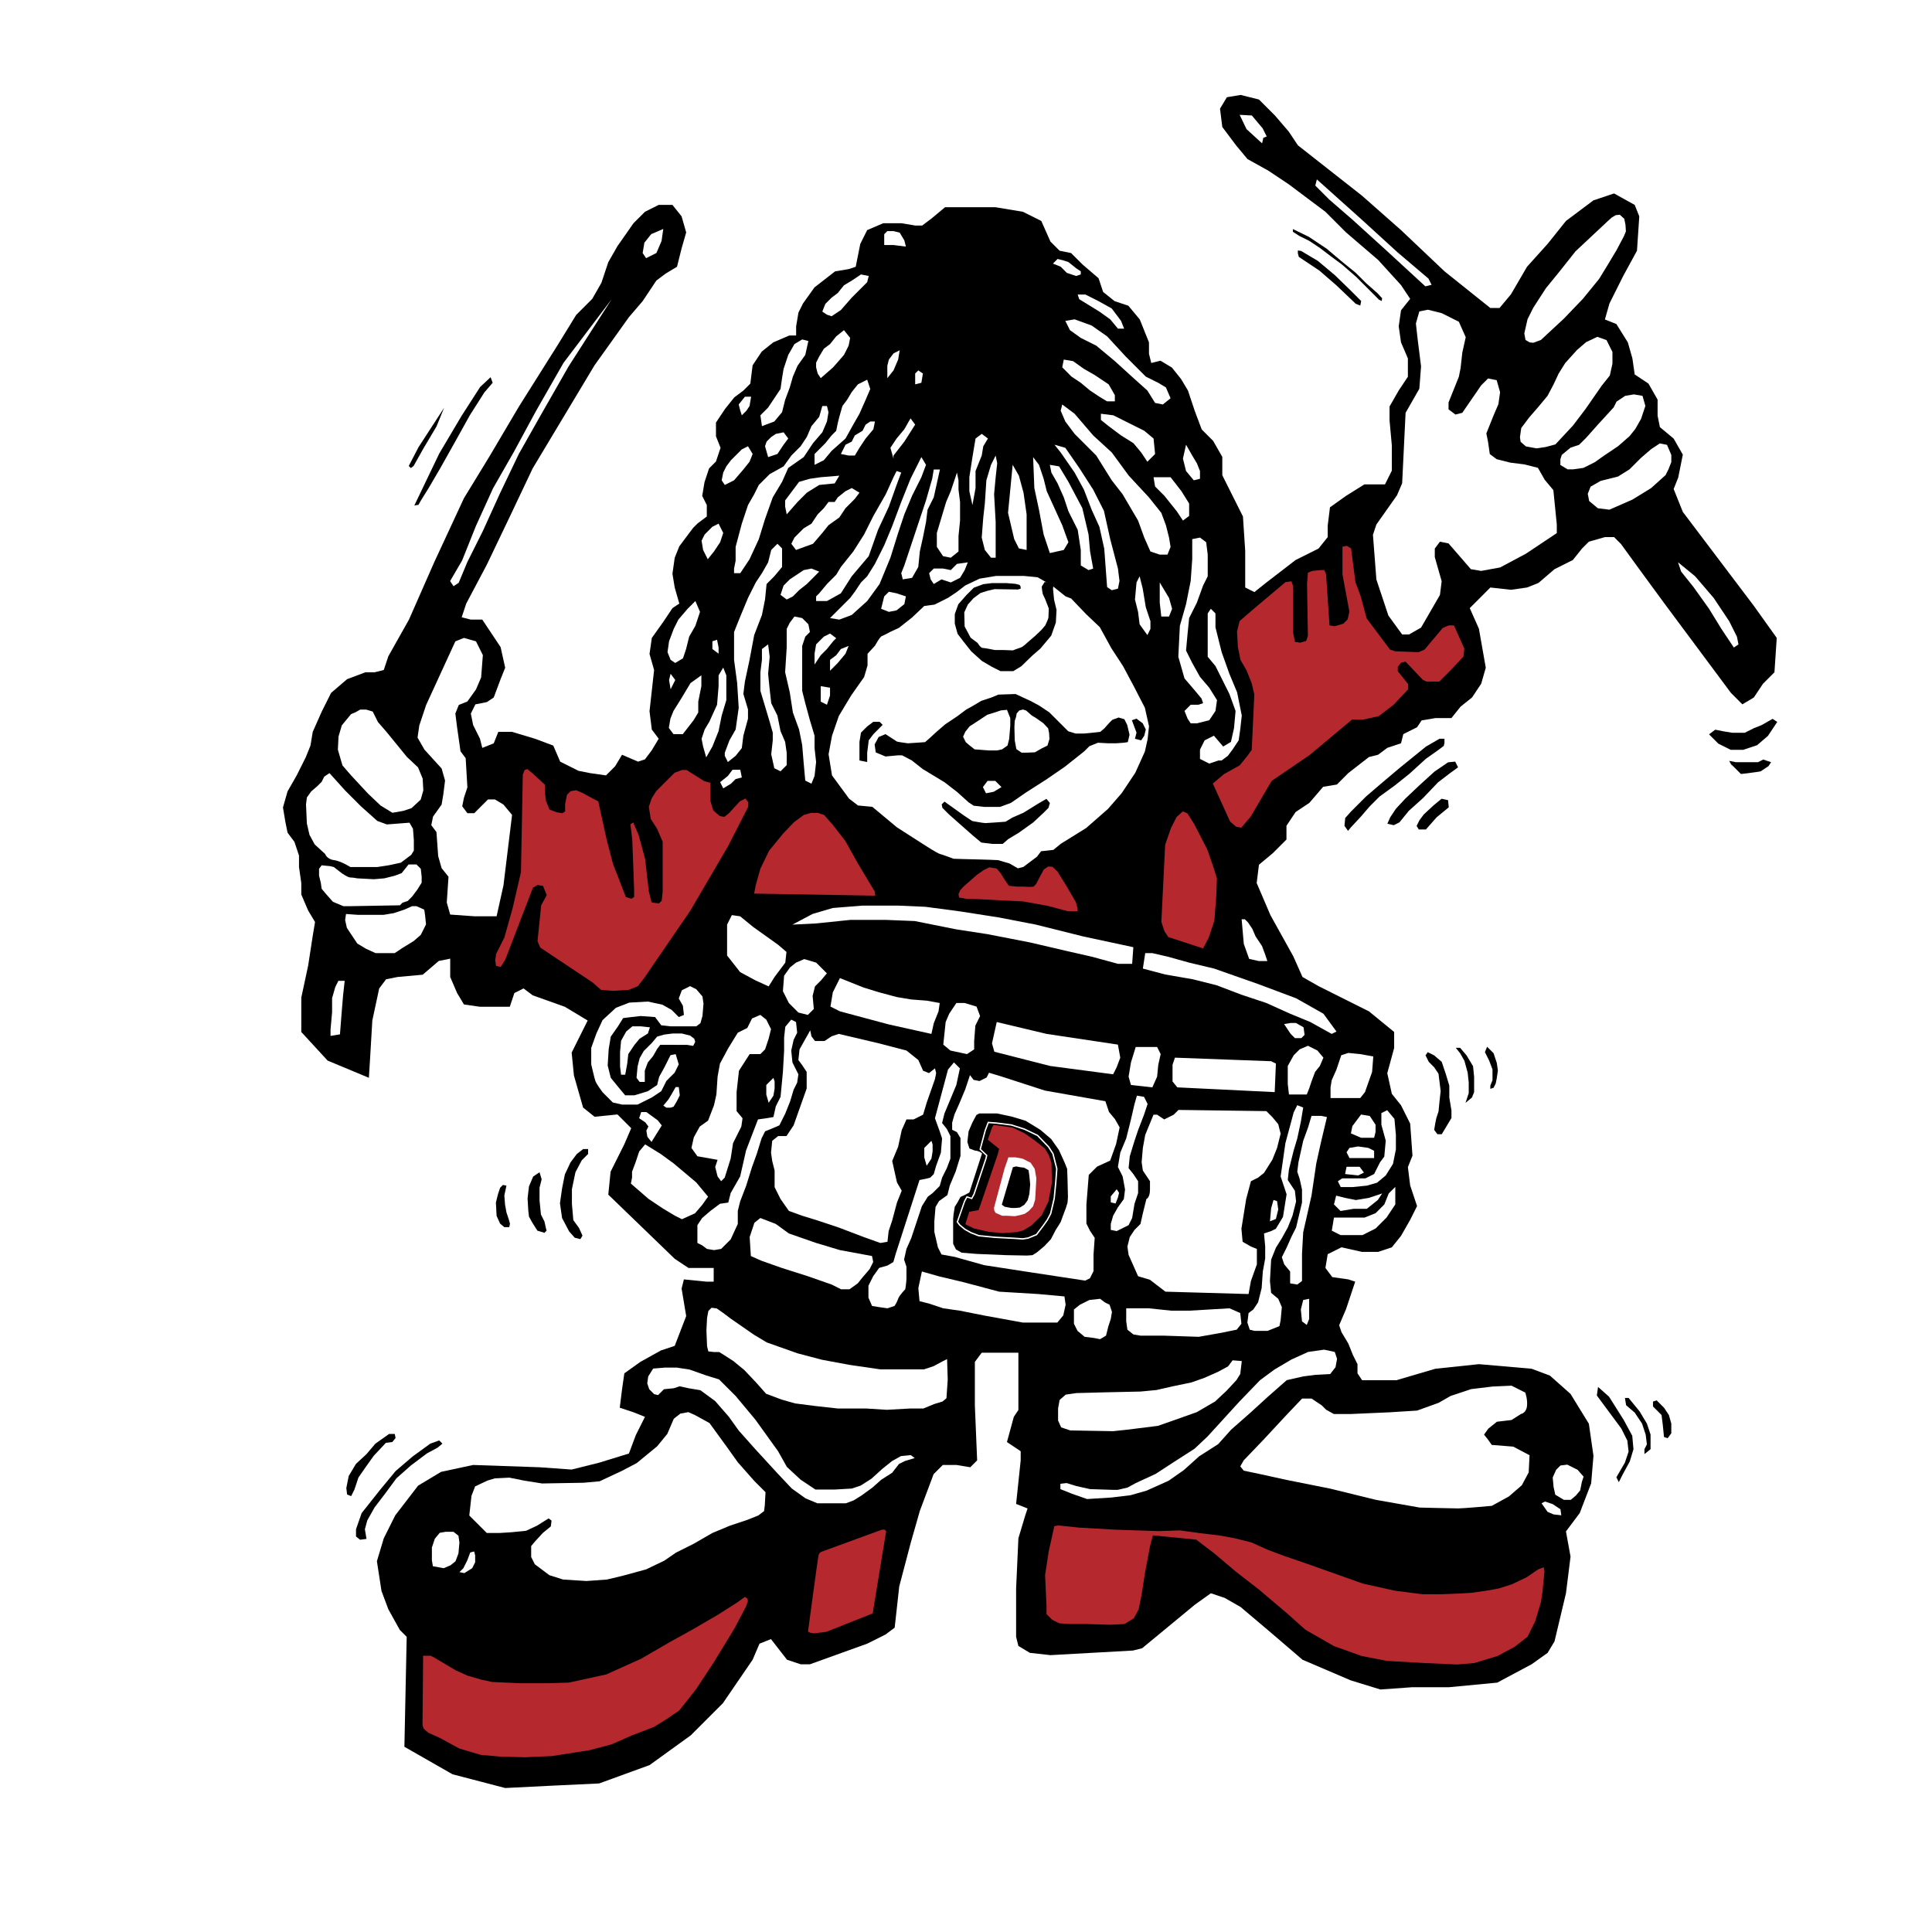 <?xml version="1.0" encoding="UTF-8"?> <svg xmlns="http://www.w3.org/2000/svg" width="2500" height="2500" viewBox="0 0 192.756 192.756"><path fill-rule="evenodd" clip-rule="evenodd" fill="#fff" d="M0 0h192.756v192.756H0V0z"></path><path fill-rule="evenodd" clip-rule="evenodd" d="M36.803 107.532l-4.114-1.715-2.629-2.856v-3.429l.686-3.201.457-2.971.228-1.371-.685-1.144-.686-1.599v-1.144l-.228-1.599v-1.144l-.458-1.371-.686-.914-.228-1.143-.228-1.372.456-1.599.915-1.601.914-1.828.458-1.144.228-1.371.914-2.058.915-1.828 1.6-1.372 1.828-.685h.915l.914-.229.457-1.371 2.058-3.657 2.514-5.714 2.972-6.401 2.514-4.115 2.971-5.027 3.887-6.172 1.828-2.973 1.6-1.6.914-1.599.685-2.057.915-1.601 1.6-2.286 1.144-1.143 1.371-.686h1.372l.912 1.143.459 1.601-.459 1.6-.456 1.828-1.142.686-.915.686-1.372 2.057-1.371 1.601-3.429 4.8-2.743 4.571-3.429 5.714-2.057 4.343-2.514 5.258-2.057 3.886-.457 1.37.915.23h1.143l.914 1.372.913 1.372.457 2.057-.457 1.141-.685 1.829-.686.458-1.143.227-.456.916.228 1.142.685 1.372.23.914 1.142-.456.457-1.144h1.371l2.286.686 1.829.685.686 1.601 1.829.915 1.143.227 1.6.229.913-.915.686-1.142 1.601.686.686-.229.685-.914.686-1.143-.686-.914-.229-1.83.229-2.057.228-2.057-.457-1.599.229-1.6 1.142-1.601.916-1.371.685-.457-.458-1.601-.227-1.371.227-1.599.458-1.144 1.372-1.829.456-.456.915-.686v-1.144l-.458-.913.229-1.371.457-1.373.686-.685.458-1.371-.458-1.144v-1.371l.914-1.372.915-1.142.913-.686.686-.686.229-1.828.913-1.372 1.144-.915 1.6-.685h.685v-.915l.23-1.371.456-.914 1.144-1.601 2.057-1.6 1.371-.228.686-.229.228-1.142.229-1.143.686-1.373 1.6-.685h1.829l1.371.229h.686l.914-.686 1.372-1.142h5.027l2.744.456 1.829.915.914 2.058.916.913 1.14.229 1.145 1.142 1.599 1.372.457 1.371 1.143.915 1.373.457 1.141 1.371.916 2.286V35.3l.228.915.914-.229 1.143.685.914 1.144.686 1.143.687 2.057.686 1.828 1.142 1.144.914 1.599v1.83l.914 1.828 1.145 2.286.226 3.428v3.657l.914.458 1.145-.914 2.971-2.287 2.287-1.143.914-1.142v-1.144l.226-1.828 1.602-1.142 1.828-1.143h2.057l.685-1.372v-2.515l-.228-2.513v-1.371l.916-1.601.914-1.372v-1.828l-.686-1.601-.228-1.6.228-1.599.914-1.144-.914-1.372-2.287-2.513-3.199-2.743-2.057-2.058-1.83-1.371-1.828-1.372-2.057-1.371-2.058-1.143-1.141-1.371-1.373-1.83-.228-1.828.685-1.142 1.371-.229 1.828.456 1.602 1.601 1.371 1.6.916 1.372 6.399 5.028 3.886 3.428 4.342 4.115 4.572 3.658h.914l1.145-1.372 1.598-2.743 2.058-2.285 1.828-2.286 2.744-2.057 2.057-.686 2.057 1.142.457 1.143-.229 3.429-1.371 2.515-1.373 2.743-.457 1.599 1.145.458 1.142 1.828.457 1.601.229 1.599 1.373.915.912 1.6v1.6l.228 1.143 1.373 1.143.915 1.6-.457 2.286-.458 1.143.915 2.285 7.085 9.373 2.286 3.2-.229 3.428-1.142 1.143-.915 1.371-1.142.685-1.143-1.142-6.631-8.914-2.513-3.429-1.828-2.514-.686-.686h-.916l-1.6.457-.685.685-.912 1.143-1.83.915-1.6 1.372-1.144.456-1.598.229-2.059-.229-1.142 1.144-.914.914.914 2.056.685 3.888-.457 1.599-.914 1.371-1.142.915-.916 1.143h-1.598l-1.373.229-.457.685-1.371.686-.229.915-1.371.456-.916.686-.914.229-2.057 1.599-1.142 1.144-1.371.228-1.373 1.601-1.371.914-.914 1.372v1.371l-1.371 1.371-1.374 1.143-.226 1.828 1.371 3.201 2.285 4.115.914 2.057 1.602.913 2.285 1.144 2.742 1.371 2.516 2.058v1.599l-.686 2.515.455 2.057.916 1.143.914 1.828.229 3.201-.457 1.143.228 1.827.686 2.058-.686 1.371-.914 1.602-.916 1.141-1.371.458h-1.599l-2.057-.458-1.371.686-.229 1.372.686.914 1.599.229.686.228-.457 1.371-.457 1.372-.686 1.601.229.685.685 1.143.458 1.143.457.914v.915l.457.686h3.427l3.889-1.143 4.342-.458 5.258.458 1.828.686 2.056 1.828 1.828 2.972.459 3.2-.23 2.743-1.141 2.972-1.373 1.828.457 2.515-.457 3.656-1.142 4.801-.686 1.143-1.599 1.142-3.43 1.83-4.799.457h-3.658l-3.199.228-2.973-.915-4.801-2.056-3.199-2.743-2.973-2.515-1.599-.914-1.371-.458-1.6 1.144-5.258 4.342-.916.229-8.228.458-2.057-.229-1.143-.686-.228-.914v-4.801l.228-5.027.686-2.288.229-.685-1.143-.457.457-4.344v-.913l-1.371-.915.685-2.514.457-.685v-5.715h-3.658l-.685.914v4.343l.228 5.485-.685.686-1.371-.228h-1.372l-.915.914-1.371 3.657-.914 3.2-1.144 4.344-.456 4.115-.915.685-1.828.914-5.715 2.057h-.913l-1.372-.456-1.601-2.058-1.143.457-.685 1.601-2.971 4.343-3.201 3.2-4.114 2.971-5.028 1.83-4.8.227-4.573.229-5.257-1.371-4.8-2.744.229-10.971-.686-.686-1.143-2.058-.685-1.828-.458-2.971.686-2.285 1.143-2.288 2.285-2.97 2.286-1.371 3.201-.687 6.628.228 3.201.229 2.743-.685 2.971-.915.685-1.829.916-1.828-1.144-.458-1.371-.456.228-1.829.229-1.6 1.6-1.143 2.057-1.144 1.371-.456 1.144-2.972-.459-2.742.23-.915 2.286.228h.686v-1.371H68.69l-1.372-.913-6.629-6.402.23-2.286 1.371-2.743.686-1.598-1.372-1.373-2.286.229-1.142-.914-.915-3.201-.228-2.285 1.599-3.201-2.284-1.372-3.202-1.142-.913-.686-.914.457-.458 1.371h-2.972l-1.599-.227-.686-1.144-.687-1.599v-1.83l-1.142.23-1.6 1.371-2.514.229-1.143.227-.686.915-.686 3.2-.229 3.887-.114 1.828z"></path><path fill-rule="evenodd" clip-rule="evenodd" fill="#b4282e" d="M105.189 152.264l-.564 2.547-.355 2.336.14 3.114v.778l.569.567.707.353 1.132.071h1.627l2.336.071 1.414-.071.92-.566.496-.92.284-1.415.353-2.265.496-2.619.283-1.061 4.317.424 1.769 1.345 2.264 1.911 2.195 1.698 2.76 2.335 1.91 1.7 2.832 1.627 2.76.991 2.547.495 3.75.213 3.258.141 1.697-.141 2.336-.708 1.699-.919 1.274-.992.777-1.557.566-1.91.143-.921.211-2.123-.071-.425-.564.212-1.135.779-1.486.708-1.344.424-1.203.213-1.486.212-1.203.07-1.77.072h-1.91l-2.76-.354-3.185-.708-5.377-1.91-2.479-.851-1.697-.636-1.557-.706-1.699-.425-1.559-.284-1.837-.212-2.053-.284-2.123.071-4.317-.142-3.681-.212-1.983-.212-.424.071zM81.681 155.12c-.068.158-1.066 7.662-1.066 7.662l.205.113.385.068 1.247-.158 4.625-1.837.046-.34 1.292-7.866-.182-.159-.272.022-6.076 2.223-.135.135-.069.137zM43.318 165.371l2.152 1.28 1.164.524 1.397.407 1.105.233 2.676.117h2.969l1.978-.058 3.723-.814 3.491-1.573 2.908-1.686 2.211-1.223 2.502-1.455 1.921-1.221.814-.582.233.175.059.233-.174.523-1.165 2.212-2.095 3.433-1.687 2.559-.815 1.048-.93 1.163-1.281.873-1.221.756-2.269.873-1.979.873-2.211.582-3.723.581-2.675.117-2.388-.058-2.036-.174-2.152-.641-1.921-1.047-1.164-.524-.464-.407-.117-.35.058-6.633v-.291h.756l.35.175z"></path><path fill-rule="evenodd" clip-rule="evenodd" fill="#fff" d="M160.393 22.073l-3.204 3.002-1.541 1.946-1.419 1.744-1.258 1.947-.567 1.135-.324 1.419.121.65.404.243.366.04.771-.283.608-.568 1.664-1.542 1.906-1.987 1.621-1.987.893-1.459.851-1.42.731-1.379.201-.487-.041-.649-.121-.608-.446-.405-.406.04-.404.244-.406.364zM140.236 41.186l-.343 7.029-.514 1.2-2.057 2.915-.343 1.028.343 4.457 1.199 3.601 1.372 1.885h.685l1.201-.685 1.885-3.258.172-1.371-.686-2.4v-.858l.514-.685.857.171 2.229 2.572 1.029.172 1.885-.344 2.572-1.371 3.086-2.057v-.857l-.343-3.429-.858-1.029-.685-1.2-1.372-.343-1.371-.171-1.371-.343-.685-.514-.172-1.2-.172-.858.344-.857.342-.857.515-1.2.17-1.2-.342-1.2-.857-.171-.686.685-1.886 2.743-.686.172-.686-.514v-.687l1.03-2.571.172-.857.17-1.543.343-1.542-.685-1.543-1.715-.858-1.371-.343-.858.171-.343 1.2.172 1.544.343 2.743-.172 2.229-1.371 2.399zM123.68 11.456l.685 1.428 1.553 1.418.125-.551.338-.134-.404-.811-1.082-1.284-1.215-.066z"></path><path fill-rule="evenodd" clip-rule="evenodd" fill="#b4282e" d="M121.002 78.175l1.727 3.794.603.517.518.087.947-1.122 2.07-3.534 3.795-2.588 4.227-3.536h1.119l1.553-.345 1.464-1.121 1.467-1.553v-.517l-1.035-1.293v-.432l.346-.43.431-.087 1.723 1.811.346.173h1.295l1.121-1.121 1.293-1.38.086-.777-1.036-2.327h-.517l-.604.258-1.81 2.156-.604.259-2.328-.087-.517-.172-2.328-3.104-.606-2.243-.516-1.38-.431-3.363-.432-.259-.431.086v2.761l.691 3.708-.172.776-.432.431-.863.258-.516-.085-.345-5.088-.174-.432h-.344l-.861.086-.432.172-.088 1.122.088 5.174-.174.518-.603.172-.518-.087-.172-.862v-4.656l-.173-.518-.602.086-3.277 2.76-1.295 1.121-.258 1.035.086 1.552.26 1.293.601 1.036.52 1.293.258 1.121-.258 5.52-.432.603-.777.949-1.553.862-1.121.949zM54.362 78.292l-1.193-1.102-.55-.459-.277.092-.182.459-.184 9.731-.827 3.58-.826 2.937-.827 1.653-.091.642.091.551.461.091.459-.733 2.753-7.16.458-.276.552.091.367.919-.551 1.009-.368 3.58.276.644 5.233 3.487.826.735 1.194.091 1.56-.091.917-.367.644-.827 4.589-6.701 3.764-6.426 2.02-3.947v-.459l-.276-.368-.551.276-1.102 1.194-.458.366-.459-.092-.643-.551-.275-.917v-1.836l-.642-.183-1.744-1.102h-.46l-.734.275-1.836 1.836-.46.734-.276.827.185 1.193.643 1.01.551 1.285v4.957l-.093.918-.276.276-.734-.093-.276-1.101-.366-3.212-.642-2.387-.552-1.286-.274.184.183 1.56.184 4.958v.734l-.277.183-.55-.183-1.284-3.304-.643-2.479-.826-3.764-.551-.276-1.01-.55-.643-.276-.55.092-.367.367-.184.918v.735l-.276.184-.55-.093-.735-.274-.367-.919-.092-.918v-.642z"></path><path fill-rule="evenodd" clip-rule="evenodd" fill="#fff" d="M151.645 43.62l.13-.916.786-1.047.851-.982.983-1.179.589-1.113.522-1.112.654-1.048 1.18-1.309.916-.786 1.113-.523.916.328.588 1.178v1.178l-.262 1.178-.785.981-1.637 2.357-1.242 1.637-.851.916-.916.982-.983.262-.916.131-1.047-.197-.523-.458-.066-.458zM51.089 81.302l-.858 7.029-.685 3.086h-2.228l-2.401-.171-.342-1.201.172-2.571-.686-.857-.343-1.2-.172-2.4-.514-.686.172-.857.857-1.201.171-1.028.172-1.371-.343-1.201-1.715-1.885-.686-1.2.172-1.2.686-2.057 2.914-6.344.858-.342 1.2.342.685 1.372-.171 2.228-.514 1.201-.858 1.199-.857.344-.343.857.172 1.371.343 2.4.514.686.171 2.915-.342 1.028-.172.857.514.686h.686l.686-.686.685-.686h.686l.856.514.858 1.029zM66.175 22.843l-.171 1.199-.514 1.201-1.029.514-.343-.514.172-1.029.686-.857 1.199-.514zM61.022 29.858l-4.286 6.686-2.743 4.801-2.229 3.943-1.886 3.943-1.714 3.771-1.543 3.086-.857 2.058-.514.342-.343-.514 1.199-2.057 1.372-3.429 1.714-3.771 2.058-3.6 2.229-4.115 2.743-4.8 4.8-6.344zM94.596 59.641l-1.361.681-1.023.137-1.227 1.159-1.295 1.022-.885.41s-.615.341-.819.408c-.204.068-.681.955-.681.955l-.75.817v1.159l-.341 1.159-1.295 1.84-1.228 2.044-.681 1.978-.342 1.84.342 2.113 1.703 2.318.887.68 1.432.137 2.454 2.045 2.657 1.704s1.363.886 1.637.954c.272.069 1.364.478 1.364.478s2.113.068 2.521.068c.41 0 1.908.068 1.908.068l1.16.34.816.477.547-.136 1.361-1.022.41-.546 1.227-.136.75-.613 2.523-1.567 2.18-1.909 1.363-1.568 1.363-2.044.953-2.113.273-1.227.137-1.295-.41-1.84-1.09-2.114-1.09-2.044-1.158-1.772-1.16-2.113-1.361-1.295-1.502-1.568-.545-.205-1.363-1.09-1.432-.818-1.363-.135h-2.793l-1.637.271-1.431.682-.886.681-.819.545z"></path><path fill-rule="evenodd" clip-rule="evenodd" d="M89.491 73.988l-1.142-.743-.686.285-.401.743.114.8.973.401 1.256-.115h.4l.971.515 1.086.857 2.172 1.314 1.257.971 1.142 1.029.515.343 1.028.115h1.601l1.086-.4 1.487-1.029 2.054-1.314 1.83-1.258 1.944-1.543.513-.514.858-.342 1.029.057h.742l.801-.057.4-.059.172-.742-.23-.972-.285-.571-.573-.171-.626.227-.344.343-.457.515-.401.343-1.027.115-.629.056h-.801l-.742-.227-1.887-1.886-1.029-.686-.857-.458-1.485-.686-1.715.058-.685.285-1.029.343-.858.514-.627.343-.915.686-1.2.801-.857.742-.686.629-.456.399-.857.059-.857.057-.802-.116-.285-.056z"></path><path fill-rule="evenodd" clip-rule="evenodd" fill="#fff" d="M100.467 70.821l.328.821v.767l-.109 1.314-.165.656-.546.384-.495.109h-.82l-1.422-.109-.493-.384-.384-.328-.274-.547.22-.493.438-.548.929-.602.822-.547.711-.219.656-.219.604-.055zM101.209 72.601l.031 1.262.162.874.518.356h.486l.842-.033.678-.388.584-.291.193-.648-.033-.582-.096-.485-.486-.518-.742-.518-.422-.258-.549-.485-.324-.098-.358.098-.257.29-.065.356-.131.389-.031.614v.065zM35.021 71.253l-.918 1.115-.328 1.115-.066 1.311.46 1.575.852.984 1.706 1.836 1.246 1.18 1.18.722 1.115-.197.786-.263.919-.852.262-.918-.066-1.18-.459-1.116-1.114-1.048-2.033-2.493-.853-.983-.525-1.05-.655-.196h-.591l-.459.262-.459.196z"></path><path d="M40.854 82.081l-2.255.173-.955-.348-1.648-1.475-1.561-1.562-1.562-1.734-.521.346-.26.521-.434.434-.607.521-.434.607-.086.693.086 1.909.261 1.127.52.955 1.042.955s.173.52.867.607c.693.087 1.648.694 1.648.694h2.689l1.128-.173 1.215-.26 1.041-.781.261-.434v-1.041l-.087-1.128-.348-.606z" fill-rule="evenodd" clip-rule="evenodd" fill="#fff"></path><path d="M39.9 90.322l-4.858.086h-.781l-1.041-.433-.694-.781-.434-.521-.087-.607-.173-.694v-.694l.26-.347.868.087.347.087.781.607s.607.434.868.434c.26 0 .694.087.694.087l1.648.086 1.041-.086 1.041-.261.694-.26.347-.434.347-.433h.78l.434.433.087.781v.608l-.434.694-.521.694-.434.434-.52.174-.26.259zM34.522 91.189l1.215.087H38.252l1.041-.173 1.041-.347.781-.348h.433l.782.348.087.606.086.868-.521 1.041-.693.607-1.128.694-.781.522h-1.908l-.954-.435-.868-.52-.521-.781-.52-.781-.174-.781.087-.607z" fill-rule="evenodd" clip-rule="evenodd" fill="#fff"></path><path fill-rule="evenodd" clip-rule="evenodd" d="M41.336 50.435l2.491-5.19 2.214-3.737 1.868-2.905 1.038-.969.207.554-.83.968-1.453 2.283-1.384 2.492-1.592 2.836-1.176 2.006-.691 1.107-.277.485-.415.07zM44.311 40.679l-.761 1.867-1.315 2.215-.969 1.729-.276.207-.208-.207.969-1.868 2.56-3.943zM129.58 25.625l2.045 1.363 1.682 1.455 1.953 1.863.455.182.09-.455-1.09-1.091-1.545-1.499-1.682-1.409-1.679-1-.321-.045v.273l.092.363zM128.99 22.854l1.59.772 1.774 1.181 1.453 1.227 1.453 1.182 1.047 1.045 1.134 1 .455.499-.046.273-.272-.136-.863-.864-1.408-1.408-1.411-1.227-1.044-.773-1.135-.863-1.09-.727-1.002-.5-.635-.409v-.272zM36.566 153.537l-.644.081-.403-.322v-.725l.564-1.611 1.852-2.336 1.531-1.853 1.691-1.45 1.772-1.289.887-.322.322.322-.483.403-1.048.564-1.61 1.208-1.451 1.289-1.127 1.53-1.047 1.37-.726 1.29-.241.885.161.966zM35.357 148.624l-.321.645-.404-.162-.08-.644.242-1.208.725-1.209 1.047-.967.886-1.047 1.37-.967h.564l.08.404-.323.402-.644.08-1.208 1.289-.805 1.128-.726 1.047-.241.726-.162.483zM94.231 79.976l1.937 1.384.83.554s1.108.207 1.315.207 2.008-.138 2.008-.138l.691-.415 1.105-.484 1.453-.9.832-.484.346.415-.139.484-.484.485-1.037.969-1.453 1.038-1.039.623-.555.484h-1.037l-1.105-.139-.83-.691-1.176-1.038-1.246-1.107-.623-.623-.069-.345.276-.279zM101.545 58.814l-2.318-.036-.738.176-.666.211-.703.526-.562.632-.352.773.035 1.405.598 1.124.703.526s.281.492.492.492 1.229.211 1.229.211h.879l.914.035s.525-.21.771-.281.668-.492.668-.492l.738-.632.666-.633.387-.456s.316-.667.316-.772c0-.106.035-.914.035-.914l-.352-.913-.246-.526-.07-.387-.035-.352.281-.456h.455l.424.351-.035.316.105 1.089.246 1.019-.07 1.265-.457 1.299-1.088 1.3-.773.667-1.125 1.089-.809.492h-1.264l-.844-.422-1.018-.597-1.055-.949-.807-1.019-.562-.738-.281-1.019v-.948l.352-.983.808-.914.738-.738.949-.352.842-.105h1.477l.877.07.422.106.105.175v.211l-.141.035-.141.039z"></path><path fill-rule="evenodd" clip-rule="evenodd" fill="#b4282e" d="M87.324 89.361l-12.082-.207.154-.826.464-1.652.879-1.808 1.394-1.703 1.084-1.137.981-.723.722-.206h.673l.619.206.826.929 1.291 1.653 1.239 2.22 1.24 2.066.465.774.051.414zM120.027 94.623l-3.465-1.134-.378-.567-.315-.945.127-2.583.252-5.103.566-1.638.567-1.133.631-.567.441.189.693 1.07 1.323 2.583.629 1.827.314 1.008-.062 1.701-.19 2.52-.566 1.701-.567 1.071zM103.383 88.178l.334-.641.418-.781.447-.306.418.028.502.474.92 1.477.92 1.59.168.613v.279h-.977l-1.98-.53-2.481-.446-2.314-.111-2.065-.112-1.254-.028-.753-.139-.056-.335.168-.39.362-.391.697-.613.641-.558.643-.446.556-.279.725.113.39.445.418.669.42.614.809.083h.584l.67.028.418-.028.252-.279z"></path><path fill-rule="evenodd" clip-rule="evenodd" d="M142.264 82.755l1.068-1.211 1.211-.998-.07-.712-.643-.143-.783.642-.998.926-.426.57-.287.57.215.356h.713zM144.473 76.057l-1.356.926-1.566 1.425-1.354 1.283-.927.998-.569.855-.285.642.641.142.57-.285.926-1.141 1.426-1.283 1.496-1.567 1.211-.926.785-.57-.285-.571-.713.072zM135.777 81.473l-.996 1.069-.285.355-.357-.498.072-.784.57-.641 1.496-1.496 1.496-1.284 1.854-1.567 1.494-1.211 1.143-.927 1.353-.784h.498v.428l-.07.285-.57.428-1.211.855-1.641 1.496-1.424 1.14-1.568 1.141-.996.997-.858.998zM58.675 115.132l-.632.632-.632 1.193-.351 1.686v1.475l.141 1.614.562.773.351.773-.211.351-.562-.141-.56-.632-.704-1.335-.21-1.473.21-1.475.281-1.404.561-1.195.632-.842.633-.492h.491v.492zM54.321 122.997l-.702-.211-.492-.772-.35-.632-.071-.633-.07-1.193.141-1.194.42-.983.633-.422.211.702-.211.843v1.265l.14 1.404.351.702.14.632.072.281-.212.211zM50.529 118.292l-.21.982.07.914.14.772.211.633.14.491-.069.351h-.492l-.422-.351-.351-.772-.07-1.334.21-.843.211-.633.281-.28.351.07z"></path><path fill-rule="evenodd" clip-rule="evenodd" fill="#fff" d="M94.491 135.599l.064 2.048-.127 1.857-.385.32-.833.257-1.087.447h-1.345l-2.305.129-2.05-.129h-2.817l-2.305-.255-1.985-.256-1.345-.384-1.536-.577-1.025-1.153-1.153-1.216-1.088-.896-.897-.576-.511-.321h-.512l-.577-.064-.128-.513-.064-1.599.064-1.218.128-.703.32-.321.513.064.64.448.767.576 2.306 1.601 1.281.769 3.073 1.088 2.433.641 2.754.512 3.073.448h4.353l.961-.32.833-.449.512-.255zM76.304 150.185l.073-1.307-1.089-1.089-1.671-1.889-1.089-1.524-1.742-2.397-1.453-.798-.653-.291-.8.146-.653.508-.654 1.524-1.016 1.236-2.034 1.67-1.523.798-2.179 1.017-1.598.145-4.139.072-1.816-.289-1.452-.292-1.452.073-.727.219-1.234.58-.363.944-.218 1.961.653.653 1.089 1.09h1.308l1.163-.073 1.451-.145 1.089-.508 1.163-.727.29.218-.073.581-.799.654-.798.871-.363.436v1.089l.363.726 1.452 1.089 1.379.436 2.324.145 2.033-.145 1.526-.363 2.396-.654 1.815-.871 1.162-.799 1.743-.871 1.888-1.089 1.743-.726 1.743-.581 1.088-.436.581-.436.073-.581z"></path><path fill-rule="evenodd" clip-rule="evenodd" fill="#fff" d="M67.225 138.505l-.981.098-.588.588-.392-.097-.49-.491-.198-.588.098-.688.492-.785 1.177-.098h1.177l1.275.197 1.668.588 1.276.393 1.668 1.667 1.962 2.355 2.257 3.14.882 1.57 1.374 1.275 1.471.981h1.962l1.669-.098.883-.294 1.079-.688 1.08-.98.98-.785.883-.491.982-.098.392.295-.982.294-.588.294-.687.883-1.08.687-.882.784-1.08.785-.784.49-.785.295H81.55l-1.177-.49-1.374-.981-1.57-1.668-2.158-2.355-1.57-1.765-.982-1.374-1.372-1.571-1.472-1.078-1.177-.196-.884-.196-.589.196zM43.188 156.263l1.08.196.687-.294.49-.394.295-.784.097-1.079-.097-.687-.491-.392h-.786l-.588.098-.491.589-.294.882v1.276l.098.589zM46.917 154.89l-.294.784-.393.785-.393.392.491.098.784-.49.295-.589v-.686l-.098-.393-.392.099zM131.879 140.219l-1.027-.686h-.941l-1.627 1.713-2.227 2.397-1.971 2.056-.342.599.342.429 1.627.343 2.74.599 4.281.856 4.539 1.114 4.367.77s3.34.086 3.854.086 3.34-.257 3.34-.257l1.713-.941 1.285-1.113.684-1.284.086-1.714-1.627-.856-2.141-.171-.428-.6-.344-.428.43-.6.855-.685 1.455-.172.943-.6s.514-.085.6-.77c.084-.686-.172-1.37-.172-1.37l-1.371-.686-1.883.085-2.141.258-2.055.685-1.199.686-2.143.771-2.738.171-3.855.171h-1.711l-.771-.428-.427-.428zM156.369 146.127l1.027.514.6.685-.17.514-.172.856-.429.514-.512.429h-.688l-.855-.515-.17-.77-.086-.943.342-.77.43-.428.683-.086zM153.801 149.98l.599.857.6.257.771.086-.085-.6-.772-.515-.771-.256-.342.171zM107.393 138.988l-1.065.153-.609.532-.153.836v1.217l.305.684.912.304 4.26.076 1.443-.152 3.041-.38 1.522-.532 2.357-.836 1.826-1.065 1.139-1.065.988-1.065.381-.608.153-1.293-.914-.075-.456.608-.988.532-1.369.609-1.291.456-1.826.38-1.672.38-1.598.152-3.498.076-2.888.076z"></path><path fill-rule="evenodd" clip-rule="evenodd" fill="#fff" d="M111.119 148.646l-2.359-.076-1.367-.303-.991-.305-.607.076v.532l1.141.457 1.521.533 2.434-.153 1.9-.228 1.598-.456 2.203-.989 1.521-1.064 1.52-1.369 1.902-1.217 1.293-1.444 1.901-1.674 1.75-1.597 1.9-1.672 1.674-.38 1.217-.152 1.445-.076.531-.685.152-.837-.228-.684-1.065-.228-1.597.228-1.672.761-1.674.988-1.445 1.065-2.053 2.129-3.193 3.498-1.291 1.216-2.131 1.369-1.748 1.141-1.977.912-.838.456-.988.228h-.379z"></path><path fill-rule="evenodd" clip-rule="evenodd" d="M161.266 147.389l.851-1.462.367-1.097-.123-1.097-.609-1.217-2.436-3.289.122-.853 1.097.975 1.461 2.314.854 1.584.121 1.34-.366 1.218-.73 1.341-.365.73-.244-.487zM164.066 144.587l.245-.487-.123-.975-.364-1.097-.73-1.095-.854-.732-.123-.73h.367l1.096 1.34.731 1.217.365 1.097v1.462l-.61.487v-.487zM164.92 140.323l.853.853.122.974.123 1.219.365.121.363-.487v-.975l-.242-.852-.486-.731-.733-.731-.365.122v.487z"></path><path d="M124.57 129.107l-8.297-.237-1.539-1.185-1.186-.355-.949-2.134-.117-.829.236-.948.473-.711.594-.594.238-1.065.354-1.423s.357-.118.357-.948v-.829l-.711-1.066-.121-.83.121-1.422.236-1.303.828-2.016h.357l.711.474.947-.474.475-.474 8.77.118.592.592.592.712.238.948-.355 1.422-.475 1.186-.828 1.303-.594.475-.711.355-.475 1.777-.475 2.964.121 1.303.828.475.594.237v1.54l-.594 1.659-.235 1.303zM108.271 127.767l-5.451-.829-4.623-.712-2.963-.83-1.303-.237-.355-.711-.357-1.54v-1.067l.12-1.422.355-.593.829-.593.237-.947.594-1.423.474-1.54v-1.778l-.357-.593-.474-.236v-.711l.237-.83.474-1.067.594-1.421.474-1.423.355.473.594.119.711-.355.236-.475 1.183.356 4.387 1.423 6.043 1.066.358 1.067.591.71.473.831-.353 1.659-.594 1.659-1.303.593-.83.83-.236 2.963v1.895l.355.711.473.711-.117 1.659v1.66l-.356.711-.475.237zM93.283 107.656l-.831 2.371-.355 1.185-.948.474h-.711l-.474 1.067-.357 1.659-.591 1.422.474 2.133.474.83-.474 1.185-.474 1.778-.355 1.066-.119 1.067-.712.119-1.66-.593-2.488-.948-2.134-.711-1.54-.474-1.302-.474-.831-1.186-.592-1.186v-1.658l-.238-.948-.119-.83.119-1.185.593-.474h.829l.712-1.067 1.303-3.674v-1.659l-.474-.711-.354-.474.117-1.066 1.066-1.896.12.592.355.474h.948l.711-.474.711-.237 4.03.948 2.726.711 1.185.948.474 1.067.592.236.594-.473.117.473-.117.593zM72.304 117.493l.594-1.895.237-1.542.829-1.659.119-.83-.593-.711v-1.896l.237-2.133 1.067-1.659h1.066l.474-.474.355-1.067.237-.948-.473-.949-.593-.473-.829.355-.474.949-.948.473-.948 1.541-.831 1.541-.236 1.304-.119 1.777-.237 1.067-.593 1.541-.829.592-.592 1.067-.237 1.066.592.83 2.015.356-.238.711.238.948.356.474.354-.356zM112.955 96.16l.119-1.659-4.976-1.066-4.743-1.185-3.673-.711-3.793-.593-3.555-.474-2.727-.119h-3.554l-2.963.237-2.015.593-2.015 1.067 2.37-.119 3.437-.356h3.437l2.963.119 4.149.83 3.08.473 4.268.83 3.554.83 2.608.592 2.607.711h1.422zM114.26 95.094l-.237 1.541 2.25.593 2.727.473 2.369.593 2.488.947 2.491.83 2.369 1.067 2.015.83 2.133 1.185.475-.237-1.303-1.778-2.726-1.541-3.793-1.421-4.385-1.541-2.488-.593-2.133-.593-1.541-.355h-.711zM132.748 109.554h2.963l.473-.594.711-2.015.119-1.541-1.303-.236-1.186-.118-.711.236-.474 1.422-.475 1.067-.117.711v1.068zM128.6 109.197h1.777l.238-.593.237-.71.355-.949.475-.592.355-.83-.594-.711-.947-.474-.83.356-.592.592-.594 1.067v1.778l.12 1.066zM127.178 108.96l-9.719-.474-.475-.592v-1.66l.239-.711 9.599.356.475.237-.119 2.844zM114.971 108.486l-2.135-.237-.236-.829.236-1.423.475-1.541h2.134l.356.712-.239 1.066-.117 1.186-.474 1.066zM111.059 107.183l-6.282-.83-5.57-1.422-.236-.83.474-2.133 4.977 1.185 7.111 1.067.238 1.303-.357.949-.355.711zM94.349 101.968l-.238 2.252.712.592 1.659.356.711-.474v-.83l.119-1.541.473-.948-.355-.948-1.184-.356h-.83l-.475.712-.237.355-.355.83zM92.927 103.153l-4.266-.949-4.86-1.303-.948-.474.237-1.422.711-1.422 2.369.947 1.542.475 1.778.474 1.422.237 1.54.119 1.305.236-.12.83-.474 1.186-.236 1.066zM73.846 91.42l-.83-.119-.474.949v3.081l1.304 1.659 1.541.829 1.302.593.594-.948 1.066-1.422.118-1.066-.829-.712-2.489-1.778-1.303-1.066zM82.497 97.108l-1.067-1.066-1.184-.355-.829.355-.594.474-.592.83-.12 1.541.595 1.184.948.949.946.237.594-.593-.119-1.304.237-.948.593-.593.592-.711zM62.942 118.086l1.778 1.54 1.423.948 1.185.712.711.356 1.303-.593.711-.829.592-.83-1.184-1.423-2.253-1.896-1.303-.948-1.541-.948-.593.711-.355 1.066-.356.948v.593l-.118.593zM87.001 125.315l-3.2-.592-2.371-.711-2.724-.949-1.305-.949-1.541-.592-.593.475-.473 1.422.118 1.896 1.066.474 2.016.711 2.606.83 2.371.829.948.475h.83l.83-.593.474-.593.711-.83.355-.711-.118-.592zM91.978 126.856l-.355 1.659.118 1.304.948.237 1.422.474 1.66.237 2.372.474 3.91.711H105.49l.592-.711.236-1.067-.119-.829-2.605-.238-3.912-.237-3.556-.947-2.489-.593-1.659-.474zM109.756 129.582l-1.067.118-.949.474-.592.474v1.422l.356.711.711.593.949.119.592.117.592-.354.238-.948.236-.711.119-.711-.238-.712-.474-.237-.473-.355zM112.482 132.663l.592.474.711.119h2.252l3.555.118 2.015-.355 1.778-.356.472-.593-.117-1.066-1.066-.474-4.029.237h-1.778l-2.252-.237h-2.252V131.834l.119.829zM125.162 132.781h1.305l1.183-.473.12-.592.119-1.305-.358-.829-.709-.593-.119-1.185.119-2.133.475-1.186.592-.948.591-1.066.475-1.185.356-1.422-.12-1.067-.711-1.067.12-1.066.474-1.896.356-1.186.355-1.659.236-1.422-.591-.237-.356.711-.83 3.081-.474 3.319.593 1.777-.357 2.252-.709 1.186-.475.236-.711.237.118 1.304v1.185l-.237 1.304-.117 1.659-.357 1.422-.475.711-.473.356-.119.948.237.711.474.118z" fill-rule="evenodd" clip-rule="evenodd" fill="#fff"></path><path fill-rule="evenodd" clip-rule="evenodd" fill="#fff" d="M132.391 111.448l-.592 2.49-.473 2.133-.474 3.2-.831 3.673-.119 2.134v2.726l-.472.355-.713-.118v-1.185l-.592-.711-.236-.711.474-.949.473-1.066.475-.948.591-2.489v-1.304l-.236-1.066-.236-.712.119-.948.236-1.066.236-1.067.475-1.303.356-1.186h.947l.592.118zM111.414 122.826l1.186-.592.355-.712.236-1.421.358-1.067v-1.185l-.475-.711-.474-.593.119-1.185.472-1.541.358-1.066.592-1.541.355-1.066-.355-.712-.711-.119-.239.831-.355 1.54-.473 1.896-.592 1.422-.238 1.423.475.948.238 1.303-.119.948-.594.83-.474.83-.237.828v.594l.592.118zM127.059 119.72l-.237.83-.119 1.303.594-.237.234-.948-.117-.83-.355-.118z"></path><path fill-rule="evenodd" clip-rule="evenodd" fill="#fff" d="M111.414 118.653l-.592.711v.592l.475.119.236-.593.117-.473-.236-.356zM70.527 124.604l.711.119.712-.119.948-.948.711-1.542v-1.302l.237-.948.592-1.541.593-1.896.473-1.304.474-1.541.356-.711.592-.237.831-.356.592-1.185.474-1.184.356-1.186.355-.711.12-.829-.357-.711-.237-.475-.118-1.185.237-1.067.355-.711-.117-1.066-.475-.238-.593.711-.118 1.068v1.303l-.12 2.133-.236 2.489-.474.948-.237 1.066-.711.119-.829.119-.593 1.542-.593 1.54-.592 2.607-.948 1.659-.237.948-.831.119-.948.711-.829.71-.474.712v1.778l.474.237.474.355zM88.542 126.263l-.83.237-.593.83-.474.947v1.187l.356.829.71.118.83.119.711-.237s.237-.355.355-.711c.119-.355.711-.948.711-.948s.119-.711.119-1.066v-1.186l-.237-.711.237-1.066.474-1.067.592-1.777.474-1.422.593-.948.474-.355.712-.711.236-.83.473-.948.357-.947v-2.253l-.357-.711-.473-.592.235-.949.594-1.422.592-1.422.355-1.659-.593-.593-.592.711-1.303 4.859.475 1.304.236.711-.119 1.422-.474 1.304-.237.83-.354.355-.474.119-.594.118-1.185 3.674-1.185 3.674-.237.829-.59.354z"></path><path fill-rule="evenodd" clip-rule="evenodd" fill="#fff" d="M92.927 113.819l-.712.711v.949l.237.829.475-.71.118-.712v-.711l-.118-.356zM77.164 107.538l-.711.711v.948l.236.829.475-.71.119-.712v-.71l-.119-.356zM130.615 129.582l-.594.118-.236.948.117 1.186.475.355.238-.592V129.582zM65 113.931l1.027-1.645-.409-.514-1.131-.822h-.514l-.206.616.616.412.309.411-.205.411.102.617.411.514zM66.18 110.308l.512-.617.308-.514.412-.719h.308l.103.822-.308.616-.308.514-.308.104h-.411l-.308-.206zM67.412 105.169l.308 1.028-.41.822-.822.822-.514 1.027-.925.616-1.438.72h-1.542l-.925-.206-1.027-1.027s-.616-.822-.719-1.13c-.104-.309-.411-1.645-.411-1.645v-1.645l.515-1.438.616-1.336 1.336-1.232 1.336-.514 1.849-.104 1.438.309.923.515.72.72.514-.206-.103-.925-.411-.72.309-.821.822-.411.617.309.616.719.104.72-.104 1.233-.205.719-.411.309H66.898l-.925-.104-.617-.821-1.439-.103-.925.103-.822.103-.513.822-.72 1.027-.206 1.233-.102 1.644.308 1.233.924 1.131.515.616h.924l1.336-.411.924-.616.206-.822.514-.925.41-.822.207-.411.515-.105z"></path><path fill-rule="evenodd" clip-rule="evenodd" fill="#fff" d="M62.377 107.225l.205-1.13.103-.926.616-.924.515-.617.822-.514.205-.616-.925-.102h-.822l-.615.513-.515.925-.103 1.13v1.439l.103.822h.411zM64.33 106.814v1.13h-.514l-.309-.411.104-1.13.205-.822.411-.72.822-.822.513-.616.72-.206.822-.103h.925l.822.206.41.308.104.309-.205.411-.618-.103H65.87l-.308.411-.411.719-.513.617-.308.822zM133.09 121.476l-.217 1.311.873.438h2.186l1.31-.656 1.094-1.093.873-1.311v-1.748l-.656.654-.436 1.094-.875.874-1.092.437h-3.06z"></path><path fill-rule="evenodd" clip-rule="evenodd" fill="#fff" d="M137.898 119.071l-.435.657-1.094.874h-1.31l-1.313.218-.656-.655.219-.875.875.219 1.093.219 1.311-.219 1.31-.438zM133.912 117.565l-.435.29.291.58h1.158l1.447-.145 1.012-.29.871-.724.723-1.158.289-1.447v-1.447l-.145-1.592-.723-.869-.58.29v1.157l.436 1.593-.147 1.593-.433.578-.58 1.158-.867.433h-2.317z"></path><path fill-rule="evenodd" clip-rule="evenodd" fill="#fff" d="M134.201 117.132l1.303.144.578-.289-.434-.579h-1.302l-.145.724zM134.781 113.079l1.012.435h1.303l.144-.579v-.725l-.578-.867-.869-.146-.434.579-.433.579-.145.724zM134.637 114.526l-.291.435.291.579h2.459v-.724l-.578-.29-1.014-.144-.867.144zM128.115 102.172l.647.97.429.43h.647l.322-.323-.105-.754-.754-.432h-.539l-.647.109z"></path><path fill-rule="evenodd" clip-rule="evenodd" d="M144.168 112.622l.644-1.078v-.754l-.214-1.293v-1.185l-.325-1.077-.431-1.293-.754-.646-.645-.323-.216.323.324.646.537.539.432.646.216 1.725-.109.968-.107 1.077-.215.647-.108.539-.109.646.324.431h.43l.326-.538zM146.213 110.035l.031-.093.291-.876v-1.077l-.105-.969-.325-1.186-.429-.754-.432-.538h.432l.644.754.647 1.077.107 1.077v1.509l-.215.538-.646.538zM148.691 108.312l.215-.539v-1.077l-.324-.862-.43-.861.215-.539.647.646.322.97.109.754-.109.754-.107.539-.215.43-.323.108v-.323z"></path><path fill-rule="evenodd" clip-rule="evenodd" fill="#fff" d="M67.195 73.245h.927l1.081-1.39.463-.772v-1.081l.31-1.544v-1.081l-1.082.772-.926 1.544-.773 1.236-.308.771-.156.927.464.618zM66.907 68.769l.463-.927-.463-.617-.154.617.154.927zM67.37 66.144l.772-.464.309-.926.309-1.236.618-1.08.463-1.391-.463-1.081-.773.772-.925 1.081-.463.927-.464 1.235-.155 1.081.309.772.463.31zM70.458 75.563l.618-1.08.618-1.545.309-1.544.463-1.544v-2.471l-.309-.773-.463.773v1.081l-.154 1.853-.772 1.699-.463.772-.31.926.154.773.309 1.08zM70.613 55.796l.619-.772.617-.926.308-.927-.463-.926-.618.308-.771.773-.31.617.154.927.464.926zM72.312 48.384l.926-.463.927-1.081.617-.773.31-.772-.464-.772-.617.309-.617.618-.464.463-.464.618-.309.617-.154.773.309.463zM74.011 41.435l.463-.463.308-.464.156-.927h-.618l-.619.773.156.618.154.463zM72.157 78.652l.773-.464.464-.462.617-.155-.154-.771h-.774l-.463.617-.771.618.308.617zM76.019 42.516l1.234-.464.773-.926.308-1.236.463-1.235.31-1.081.464-1.081.771-1.082.309-1.389-.617-.155-.773.464-.617 1.08-.464 1.391-.154.926-.154 1.082-.619.926-.617.927-.771.772.154 1.081zM82.968 31.551l.926-.618 1.082-1.235.772-.772.772-.773.154-.617-.773-.154-.925.617-.773.464-.618.771-.617.464-.619.617-.307.773.463.308.463.155zM81.886 37.728l1.237-1.081 1.08-1.236.464-.926.154-.772-.618-.772-.773.618-.617.772-.617.463-.464.772-.308.618v.463l.154.618.308.463zM76.636 45.604l.927-.309.617-.926.464-.619-.464-.617-.771.155-.463.309-.464.463-.154.463.308 1.081zM73.857 57.187l.925-1.391.927-2.007.619-2.008.771-2.161.927-1.545.618-1.39 1.544-1.081.927-1.39.927-1.081.463-1.081.154-.926-.154-.618h-.463l-.31 1.081-.772.927-.463 1.081-.618.926-.926.927-.773 1.081-1.39.772-1.081 1.081-.463.927-.618 1.081-.617 1.853-.617 2.317v1.39l-.156.772v.463h.619zM81.269 46.376l.927-.463.772-.927 1.39-1.236.772-1.389.618-1.081.617-1.39.463-1.08-.308-.928-.927.464-.617.772-.463.772-.464.618-.309 1.081-.155.618-.155.772-.462.463-.619.772-.463.464-.617.617v1.081zM78.489 51.318l1.082-1.235.926-.927 1.235-.772 1.544-.155.464-.771-1.854.154-1.081.154-1.081.309-.463.618-.464.618-.463.617v.618l.155.772zM72.62 76.027l.774-.617.617-.773.154-1.236.463-1.698v-.927l-.463-1.544.155-1.235.462-2.163.464-2.471.773-2.007.309-1.544.154-1.544.771-.772.773-.927v-1.854l-.463-.463-.617.618-.31 1.235-.617 1.082-.618.926-.773 1.545-.771 1.853-.619 1.544v2.779l.309 2.317.154 2.471-.307 2.162-.618 1.081-.464 1.236v.309l.308.617zM79.417 54.87l1.698-.618.927-1.081.617-.772 1.081-.772.618-.927.926-.927.464-.617-.772-.463-.618.309-.773.618-.309.463h-.617l-.463.617-.618.618-.618.927-.772.463-.464.463-.463.464-.308.617.464.618zM78.797 57.804l-.617.618-.308.927.617.463.618-.309.617-.618.773-.617.618-.618.617-.618-.772-.308-.772.154-.464.309-.463.309-.464.308z"></path><path fill-rule="evenodd" clip-rule="evenodd" fill="#fff" d="M76.946 75.255l.307 1.39.619.309.617-.618v-1.235l-.155-1.081-.462-1.082-.309-1.544-.617-1.235-.156-1.39-.154-1.544.154-1.699-.154-1.236-.617.464v1.08l-.154 1.236v1.853l.463 1.545.462 1.544.309 1.081v.772l-.153 1.39zM80.034 65.062v-.618l.308-.926.463-.463-.154-.772-.617-.618-.773-.154-.464.617-.308.618V64.6l-.155 2.47.463 2.008.31 2.007.617 1.699.31 1.544.154 1.854.154 1.698.618.308.309-.771.155-1.39-.155-1.39v-1.236l-.464-1.544-.463-1.698-.308-1.236V65.062zM83.894 45.295l.773.155h.617l.464-.772.617-.928.773-.925.154-.773h-.464l-.463.309-.309.618-.772.463-.308.618-.618.309-.464.926zM88.528 37.728l.617-.772.463-1.081.155-.927-.618.309-.463.618-.154.618v1.235zM82.505 58.268l-.773.926-.308.309v.463h1.081l1.389-.772 1.082-1.698 1.698-2.008.927-2.626 1.081-2.316.772-2.162.463-1.236-.463-.154-.309.618-.772 1.699-1.235 2.162-.927 1.853-1.081 1.698-1.236 1.545-.464.772-.925.927z"></path><path fill-rule="evenodd" clip-rule="evenodd" fill="#fff" d="M84.821 59.658l-.772.772-.619.617-.617.618.927.154 1.236-.463 1.544-1.39 1.235-1.698 1.081-2.625.772-2.472.618-1.853.772-1.853.463-.926.464-.927.463-1.236-.463-.772-.308.618-.773 1.544-.927 2.317-.927 2.47-.772 1.854-.926 1.853-.772 1.236-.619.617-.617.927-.463.618zM87.909 60.738l.773.309.772-.154.772-.618.154-.772-.926-.309-.772-.154-.464.463-.309 1.235zM90.072 57.804l.926-.154.619-1.081.153-1.545.309-1.389.309-1.545.154-1.235.619-1.235.308-1.391.309-1.389h-.617l-.156.926-.617 2.162-.618 1.853-.772 2.317-.464 1.39-.308.926-.309.773.155.617zM93.161 58.268l.771-.464.926.309.927-.463.464-.772.308-.773-1.08.155-.619.618-.772-.154h-.925l-.463.463.153.617.31.464zM95.477 47.148l-.619 1.854-.462 1.081-.464 1.544-.463 1.544v1.391l.617.926.772.155.772-.619V53.48l.155-1.544v-1.853l-.155-1.235v-.927l-.153-.773zM98.102 51.627l-.155 2.008.311 1.235.615.773h.465V52.09l-.156-2.779.156-1.699.154-1.39-.154-.772-.465.926-.463 1.545-.152 2.316-.156 1.39zM97.021 50.392l.309-1.699v-1.699l.617-1.544.155-.927.464-.773-.619-.462-.617.462-.309 1.854-.309 2.008v1.39l.309 1.39zM101.035 46.376l-.463 4.788.617 2.625.465.926.772.155v-3.552l-.309-2.162-.463-1.698-.619-1.082zM103.074 45.609l.123 3.084.463 2.162.465 2.471.617 1.854 1.391-.31.463-.772-.617-1.699-.774-1.699-.771-1.698-.309-1.236-.465-1.39-.586-.767zM82.505 70.313l.308-.926v-.773l-.927-.154v1.544l.619.309zM81.269 66.298l.617-.927.619-.617.618-.773.307-.308-.617-.464-.617.309-.772.772-.155.927v1.081zM71.694 65.217V64.6l-.154-.773-.464.154v.773l.618.463zM82.813 66.917l.772-.773.773-.927.309-.773-.773.31-.464.617-.617.463v1.083zM89.145 45.45l1.081-1.39 1.081-1.699-.463-.618-.618 1.082-.772.925-.618.928.309 1.081v-.309zM91.307 38.346l.618-.155.154-.926-.462-.309-.31.309v1.081zM88.218 24.447h.927l1.235.155-.154-.618-.463-.772-.618-.155h-.617l-.31.309v1.081zM107.83 56.414V54.87l-.307-2.008-.927-1.853-.463-1.389-.619-1.391-.618-1.081-.154-.772.926.155.928 1.544 1.39 2.625.618 2.626.154 1.698.308 1.7-.462.154-.774-.464z"></path><path fill-rule="evenodd" clip-rule="evenodd" fill="#fff" d="M110.457 58.576l-.285-3.828-.486-2.195-.772-1.698-.773-2.007-.928-1.7-1.389-2.007-.619-.772 1.082.309 1.389 2.007 1.39 2.163 1.073 2.114.627 2.827.771 2.935.154 1.235-.154.772-.617.154-.463-.309zM115.707 55.334l-.928-.31-.615-1.389-.619-1.699-1.543-2.625-1.082-1.39-1.545-2.471-1.234-1.236-.928-.926-.926-1.236-.463-1.08.155-.618 1.234.926 1.853 2.162 1.854 1.699 1.699 2.317 2.008 2.162 1.234 1.544.463 1.235.311 1.236.154.927-.31.772h-.772zM114.473 63.363l-.774-1.08-.154-1.236-.309-1.235.155-1.699.308-.617.311 1.235.306 1.853.463 1.39v.772l-.306.617zM115.244 45.295l-.771.772-.619-.926-.772-.927-1.236-.772-1.235-.926-.773-.618v-.618l1.236.155 1.545.772 1.545.772.926.771.154 1.545zM111.229 39.427v.617h-.772l-.771-.463-.928-.618-.928-.772-.926-.617-.925-.927.154-.772.926.154 1.082.773 1.08.617.927.618.463.309.618 1.081zM116.789 39.736l-.771.618-.774-.154-.771-1.237-1.547-1.389-1.697-1.545-1.854-1.544-1.545-.772-1.08-.772-.463-.927.926-.154 1.701.618 1.543 1.081 1.852 2.007 2.007 2.008 1.237.617.771.464.465 1.081zM118.641 51.473v-1.236l-.772-1.235-1.08-1.39h-1.699l.154.927.926.926 1.236 1.544.617.927.618-.463zM112.154 32.787l-.308-.773-.926-1.235-1.391-.772-.742-.372-.492-.246h-.772l.153.463 2.01 1.236 1.08.772.771.927h.617zM119.414 72.167l1.234-.31.62-.926.152-1.081-.772-1.235-.925-1.082-.774-1.389-.617-1.236.154-1.699.155-1.544.773-1.544.617-1.699.463-.926v-2.162l-.154-1.235-.617-.464-.774.154v2.008l-.154 2.162-.463 2.316-.617 2.163-.154 3.088.617 2.162.927 1.081.772.926.154.464-.463.154h-.773l-.617.618.308.772.309.464h.619zM116.635 61.511h-.774l-.154-1.39v-2.008l.463.772.465.773.306 1.08-.306.773z"></path><path fill-rule="evenodd" clip-rule="evenodd" fill="#fff" d="M121.574 75.873l-.926.309-.925-.464v-.926l.463-.927.927-.464.924 1.082.774-.463.31-1.39.152-1.699-.617-1.699-.771-1.544-.617-1.235-.774-.927v-4.324l.309-.464.465.464v1.39l.617 2.47.771 2.163.772 1.853.465 2.317-.155 1.389-.156 1.081-.617.927-.463.618-.617.463h-.311zM119.723 46.994v.773l-.618.154-.773-.927-.309-1.235.309-1.39.617 1.081.465.772.309.772zM107.83 27.382l-.461.154-.928-.309-.617-.618-.773-.309.463-.463.619.155.463.154.773.617.461.309v.31zM99.92 78.529l-.774.463-.771.154-.311-.617.465-.619h.772l.619.619z"></path><path fill-rule="evenodd" clip-rule="evenodd" d="M86.519 76.027v-.926l.155-1.236.464-.617.462-.464.463-.464-.308-.308h-.617l-.619.464-.618.617-.153.927v1.853l.771.154zM113.236 73.71l.155-.617-.465-1.236.465-.154.619.463.306.618-.152.617-.31.464-.618-.155z"></path><path fill-rule="evenodd" clip-rule="evenodd" fill="#fff" d="M173.295 63.522l.154.773-.465.309-1.236-1.855-1.236-2.011-1.547-2.165-1.238-1.546-.309-.928 1.701 1.391 1.856 2.166 1.546 2.319.774 1.547zM142.518 27.796l.31.619-.619.155-3.865-3.557-3.405-3.093-2.32-2.011-1.39-1.392.154-.619 4.486 4.022 3.557 3.247 3.092 2.629z"></path><path fill-rule="evenodd" clip-rule="evenodd" d="M170.512 73.266l.927.927 1.237.619h1.238l1.391-.464 1.084-.928.927-1.392-.464-.309-1.082.619-.774.309-.928.464h-1.236l-.928-.155-.773-.155-.619.465zM172.908 76.567l-.262-.393 1.047 1.047.625-.07c.555-.061 1.34-.191 1.34-.191l.785-.523.262-.394-.785-.262-.523.262h-2.226l-.654-.131.391.655z"></path><path fill-rule="evenodd" clip-rule="evenodd" fill="#fff" d="M33.918 103.197l.158-2.042.157-1.884.157-1.415h-.628l-.314.629-.315 1.1v1.413l-.156 1.728v.628l.941-.157zM123.879 91.715l.215 2.459.535 1.495.961.215h.855l-.215-.642-.318-.855-.642-.962-.321-.748-.428-.641-.32-.321h-.322zM166.174 47.401l-1.44 1.294-1.867 1.15-2.301 1.007-1.15-.144-.863-.719-.143-.719.287-.719 1.006-.575 1.725-.432 1.15-.719 1.151-1.15 1.005-.863.864-.574.718.143.432 1.007v.718l-.287.719-.287.576zM160.998 40.643l-1.582 1.726-1.15 1.294-.721.718-.861.288-.864.719-.142.431v.576l.718.43h.575l1.006-.143 1.15-.576 1.008-.718 1.293-.863 1.15-1.006.576-.719.575-1.007.431-1.294-.287-1.006-.863-.144-.864.144-.863.575-.285.575z"></path><path d="M97.979 115.071l-1.259 3.9-.447.244-.446.203-.285.528-.284.447-.123.771-.04.446v2.479l.284.569.569.325 1.503.121 2.926.122 2.07.041.57-.041.445-.284.73-.609.652-.691.486-.934.488-.771.283-.772.244-.65.162-.527s.041-.447.041-.569-.041-1.788-.041-1.788l-.039-1.015-.244-.61-.57-1.259-.771-1.098-1.096-.934-1.463-.895-1.342-.406-1.502-.324h-1.787l-.285.162-.406.771-.366.854-.122 1.057.203.649.529.203.242.041.244.081.247.163z" fill-rule="evenodd" clip-rule="evenodd"></path><path d="M97.121 119.109l1.193-3.568.053-.242-.619-.591-.029-.027.01-.039.504-1.878.002-.005v-.002l.301-.793.02-.048.051.004.811.059.002.001 1.494.189.006.001.006.002 1.314.421.006.002.002.002 1.299.624.012.005.01.01 1.098 1.138.004.005.004.006.439.684.006.011.004.01.379 1.493.004.012v.011l-.102 1.378v.002l-.156 1.577V119.572l-.119.521v.001l-.236 1.001-.002.008-.004.009-.332.627-.002.004-.002.004-.408.581-.002.002-.674.889-.012.015-.018.007-.84.347-.006.003-.01.001-.535.083-.01.002-.006-.001-.809-.059h-.002l-1.947-.101-.002-.001-1.617-.158-.01-.001-.01-.002-.792-.302-.004-.002-.006-.004-.587-.327-.006-.004-.004-.003-.539-.446-.006-.006-.005-.007-.222-.301-.021-.029.012-.034.721-2.065.002-.006.002-.005.236-.431.027-.051.054.019.423.139.202-.38zm1.324-3.531l-1.195 3.58-.002.005-.004.006-.234.432-.028.051-.054-.019-.422-.14-.206.376-.707 2.026.196.267.527.437.576.321.781.298 1.604.156 1.949.102h.002l.805.058.518-.079.814-.337.664-.874.406-.575.324-.615.232-.993.119-.518.154-1.57.1-1.368-.375-1.472-.43-.669-1.084-1.124-1.285-.617-1.303-.417-1.484-.189v.001l-.758-.056-.283.743-.492 1.834.619.59.027.025-.008.038-.061.28-.002.002v.004z" fill="#fff"></path><path fill-rule="evenodd" clip-rule="evenodd" fill="#b4282e" d="M97.822 120.2l1.711-4.994.153-.581-1.135-.92.439-1.248.143-.222 1.883.263 1.187.562.996.693 1.045.829.402.681.26.768.024 1.078.029.854-.361 1.923-.672 1.379-1.033 1.01-.791.478-.604.168-1.43.106-1.379-.118-1.513-.344-.867-.421.395-1.248.923-.162.195-.534z"></path><path fill-rule="evenodd" clip-rule="evenodd" fill="#fff" d="M99.168 120.519l1.068-3.983.248-.698.121-.37h.7l.697.124.822.411.41.615.164.944-.082 1.479-.041.656-.205.657-.412.453-.408.287-.412.123-.574.123-.821-.041h-.451l-.658-.287-.123-.205-.043-.288z"></path><path fill-rule="evenodd" clip-rule="evenodd" d="M101.057 116.454l-1.106 3.736.285.206.659.124h.41l.451-.042.453-.288.326-.451.166-.616.082-.944-.082-.863-.084-.575-.451-.246-.369-.041-.41-.082-.33.082z"></path></svg> 